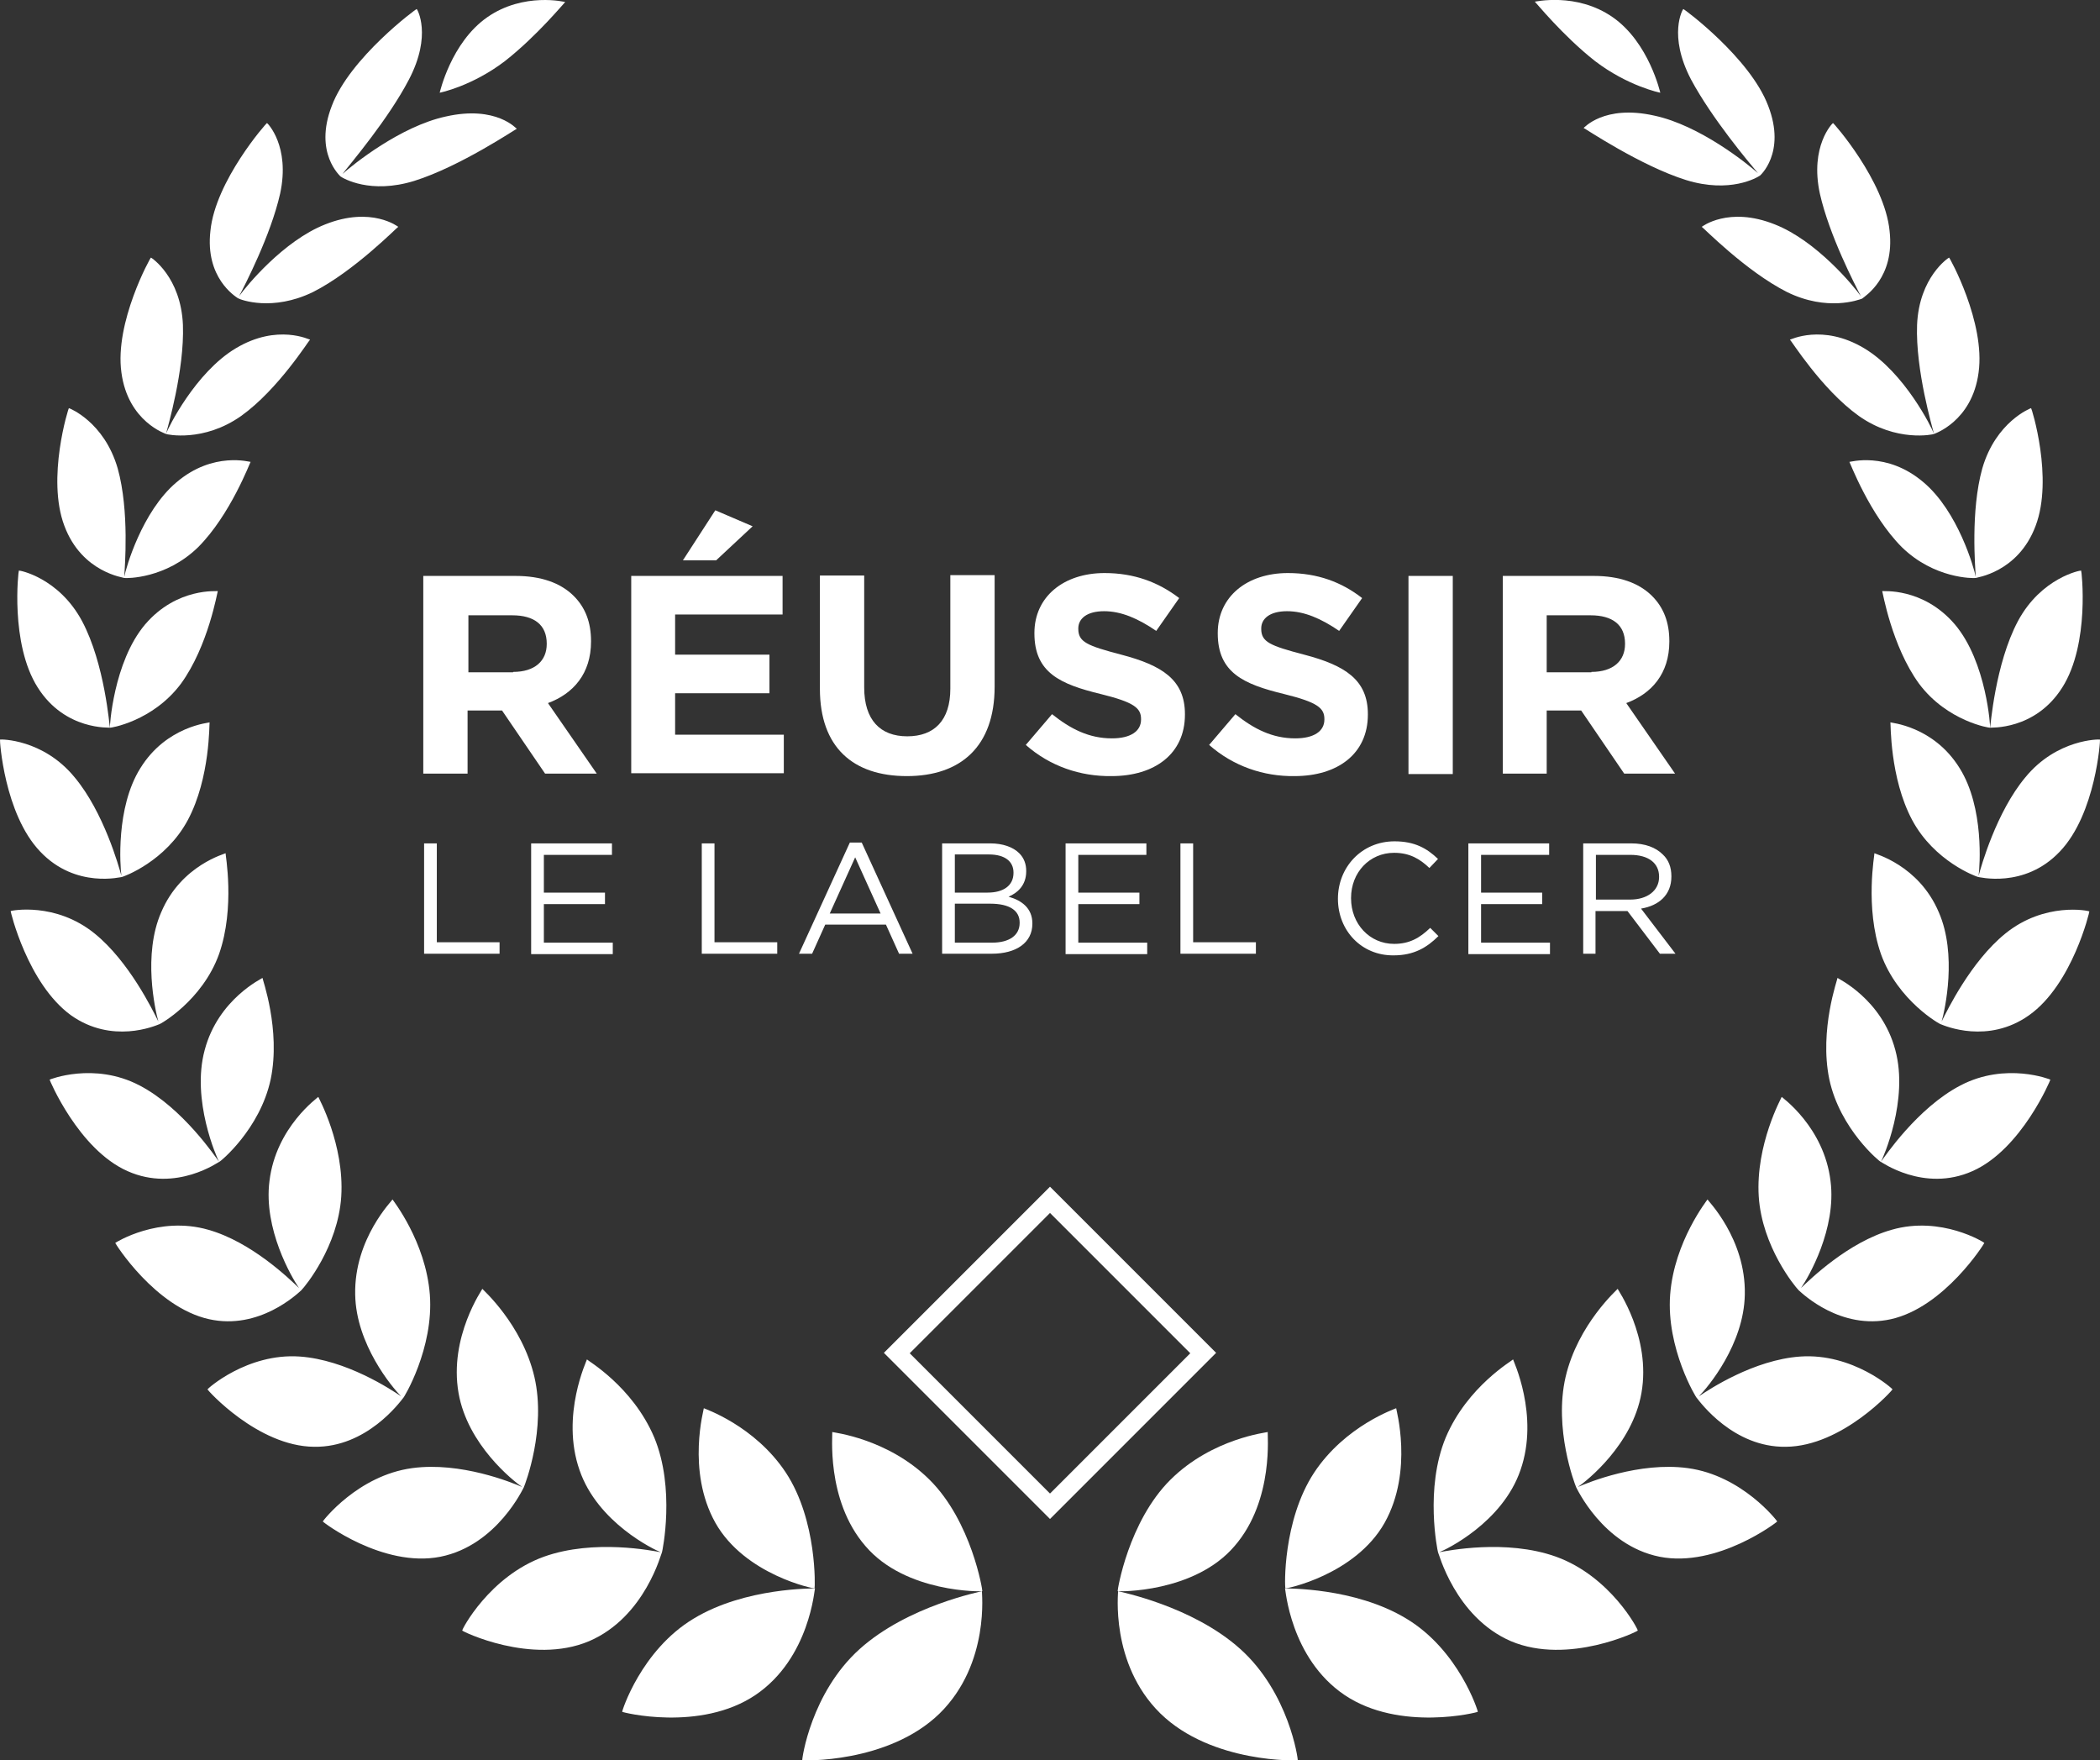 <svg xmlns="http://www.w3.org/2000/svg" id="Calque_1" x="0" y="0" viewBox="0 0 512 429.1" style="enable-background:new 0 0 512 429.1" xml:space="preserve"><rect x="0" y="0" width="512" height="429.1" fill="#333333" stroke="none"/><style>.st0{fill:#fff}</style><g id="XMLID_1821_"><g id="XMLID_1822_"><path id="XMLID_00000104678531758512975090000009545913921147029438_" class="st0" d="M103.4 140.4h22.3c6.2 0 11 1.7 14.2 4.9 2.8 2.8 4.2 6.4 4.2 11v.1c0 7.8-4.3 12.7-10.5 15l11.9 17.2h-12.6l-10.5-15.4H114v15.4h-10.8v-48.2zm21.7 23.4c5.3 0 8.2-2.7 8.2-6.8v-.1c0-4.6-3.1-6.9-8.4-6.9h-10.7v13.9h10.9z"></path><path id="XMLID_00000066475979391546494190000006927409201963146385_" class="st0" d="M153.9 140.4h36.9v9.4h-26.2v9.8h23v9.4h-23v10.1h26.5v9.4h-37.2v-48.1zm20.5-16 9.1 3.9-8.9 8.3h-8.1l7.9-12.2z"></path><path id="XMLID_00000132794860728976425060000009753102580157631107_" class="st0" d="M199.9 167.9v-27.6h10.8v27.3c0 7.9 3.9 11.9 10.5 11.9s10.5-3.9 10.5-11.6v-27.7h10.8v27.2c0 14.6-8.3 21.8-21.4 21.8s-21.2-7-21.2-21.3z"></path><path id="XMLID_00000109013221906067675760000009841351009651446419_" class="st0" d="m250.1 181.6 6.4-7.5c4.5 3.6 9 5.9 14.6 5.9 4.5 0 7.1-1.7 7.1-4.6v-.1c0-2.7-1.7-4.1-9.8-6.1-9.9-2.4-16.2-5.2-16.2-14.8v-.1c0-8.8 7.1-14.6 17.1-14.6 7.2 0 13.1 2.2 18.2 6.1l-5.6 8c-4.4-3-8.5-4.8-12.7-4.8-4.2 0-6.3 1.8-6.3 4.2v.1c0 3.2 2.1 4.1 10.5 6.3 9.9 2.6 15.5 6.1 15.5 14.5v.1c0 9.6-7.4 15-17.9 15-7.6.1-15-2.4-20.9-7.6z"></path><path id="XMLID_00000127751160035889028810000010715715012359699378_" class="st0" d="m294.8 181.6 6.4-7.5c4.5 3.6 9 5.9 14.6 5.9 4.5 0 7.1-1.7 7.1-4.6v-.1c0-2.7-1.7-4.1-9.8-6.1-9.9-2.4-16.2-5.2-16.2-14.8v-.1c0-8.8 7.1-14.6 17.1-14.6 7.2 0 13.1 2.2 18.1 6.1l-5.6 8c-4.4-3-8.5-4.8-12.7-4.8-4.2 0-6.3 1.8-6.3 4.2v.1c0 3.2 2.1 4.1 10.5 6.3 9.9 2.6 15.5 6.1 15.5 14.5v.1c0 9.6-7.4 15-17.9 15-7.5.1-14.9-2.4-20.8-7.6z"></path><path id="XMLID_00000173120241643948654590000016719113444118864040_" class="st0" d="M343.4 140.4h10.8v48.3h-10.8v-48.3z"></path><path id="XMLID_00000027577105156509899680000007095144903789711292_" class="st0" d="M366.3 140.4h22.3c6.2 0 11 1.7 14.2 4.9 2.8 2.8 4.2 6.4 4.2 11v.1c0 7.8-4.3 12.7-10.5 15l11.9 17.2H396l-10.5-15.4h-8.4v15.4h-10.7v-48.2zm21.7 23.4c5.3 0 8.2-2.7 8.2-6.8v-.1c0-4.6-3.1-6.9-8.4-6.9h-10.7v13.9H388z"></path></g></g><path class="st0" d="M103.4 205.6h3.1v24.1h15.3v2.8h-18.4v-26.9zM129.5 205.6h19.7v2.8h-16.6v9.2h14.9v2.8h-14.9v9.4h16.8v2.8h-19.9v-27zM171.1 205.6h3.1v24.1h15.3v2.8h-18.4v-26.9zM207.2 205.4h2.9l12.4 27.1h-3.3l-3.2-7.1h-14.8l-3.2 7.1h-3.2l12.4-27.1zm7.5 17.3-6.2-13.7-6.2 13.7h12.4zM229.8 205.6h11.6c3.1 0 5.6.9 7.1 2.4 1.2 1.2 1.7 2.7 1.7 4.3v.1c0 3.5-2.2 5.3-4.3 6.2 3.2.9 5.8 2.8 5.8 6.5v.1c0 4.6-3.9 7.3-9.9 7.3h-12.1v-26.9zm11 12c3.7 0 6.3-1.6 6.3-4.8v-.1c0-2.7-2.1-4.4-6-4.4h-8.3v9.3h8zm1.1 12.2c4.2 0 6.7-1.8 6.7-4.8v-.1c0-2.9-2.4-4.6-7.2-4.6h-8.6v9.5h9.1zM259.8 205.6h19.7v2.8h-16.6v9.2h14.9v2.8h-14.9v9.4h16.8v2.8h-19.9v-27zM287.8 205.6h3.1v24.1h15.3v2.8h-18.4v-26.9zM326.2 219.1c0-7.7 5.8-14 13.8-14 4.9 0 7.9 1.7 10.6 4.3l-2.1 2.2c-2.3-2.2-4.8-3.7-8.6-3.7-6 0-10.5 4.8-10.5 11v.1c0 6.2 4.5 11.1 10.5 11.1 3.7 0 6.2-1.4 8.8-3.9l2 2c-2.8 2.8-6 4.7-10.9 4.7-7.8.1-13.6-6-13.6-13.8zM358 205.6h19.7v2.8h-16.6v9.2H376v2.8h-14.9v9.4h16.8v2.8H358v-27zM386 205.6h11.7c3.4 0 6 1 7.7 2.7 1.4 1.3 2.1 3.1 2.1 5.3v.1c0 4.5-3.1 7.1-7.4 7.8l8.4 11h-3.8l-7.9-10.4H389v10.4h-3v-26.9zm11.5 13.7c4 0 7-2.1 7-5.5v-.1c0-3.3-2.6-5.3-7-5.3h-8.4v10.9h8.4zM302.4 402c-11.8-10.6-29.7-14-29.8-14.1.1-.1-2.1 17.6 10.3 29.8 12.6 12.3 33.8 11.5 33.5 11.4.1-.2-2.1-16.4-14-27.1z"></path><path class="st0" d="M301 376.9c9.8-11.3 7.9-27.8 8.1-27.8-.1.1-13.5 1.5-23.7 11.6-10.3 10.2-13 27.1-12.9 27.2 0 .1 18.7.5 28.5-11zM342.9 394.6c-12.7-7.7-29.4-7.3-29.6-7.4.1-.1 1.2 17 14.5 26 13.5 9.1 32.7 4.2 32.5 4.1.1-.1-4.6-15-17.4-22.7z"></path><path class="st0" d="M337.6 371.2c7.1-12.7 2.7-27.9 2.8-27.9-.1.1-12.4 4.2-20 15.7-7.7 11.7-7.2 28.1-7 28.2-.1.2 17-3.2 24.2-16zM379.4 379.5c-12.3-4.4-26.7-1.4-28.5-1.1 1.6-.6 15.4-7.2 19.8-20 4.7-13.4-1.9-27-1.8-27 0 .2-11.1 6.5-16.4 19-5.2 12.5-2 27.7-1.9 28 .1-.1 4.1 15.8 17.8 21.7 14 5.9 31.1-2.5 30.9-2.6.2-.1-6.6-13.2-19.9-18zM411.5 357.9c-11.8-1.6-24.3 3.5-26.8 4.6 2.2-1.5 13.3-10.3 15.5-22.9 2.4-13.7-5.9-25.4-5.8-25.4 0 .1-9.7 8.6-12.7 21.5-2.9 12.6 2.2 26 2.6 26.9 0-.1 6.4 14.1 20.3 16.9 14.1 2.8 28.9-8.6 28.7-8.6 0-.1-8.5-11.2-21.8-13zM438.9 330.7c-11.3.8-22.2 8-24.7 9.7 2.2-2.2 11-12.7 11.2-24.8.3-13.7-9.2-23.1-9.1-23.2 0 .1-8.1 10.2-9.1 23.2-1 13.1 6.4 25.3 6.5 25.2.8 1 8.9 12.1 21.7 11.9 13.8-.1 26.2-14 26-14 .2 0-9.6-8.9-22.5-8zM461.2 299.8c-10.6 3-19.9 12.1-22.1 14.2 1.8-2.6 8.7-14.4 7.2-26.1-1.6-13.2-11.9-20.4-11.9-20.5 0 .1-6.4 11.6-5.6 24.3.8 12.2 8.8 21.9 9.7 22.8l.1.1c.9.8 10.2 9.7 22.4 7 13.1-2.9 22.9-18.6 22.8-18.6 0-.1-10.5-6.7-22.6-3.2zM478 264.6c-10.6 5.5-18.7 17.7-19.4 18.6.5-.9 6.8-15 3.5-27.2-3.3-12.5-14.1-17.5-14.1-17.6.1.1-4.5 12.6-2 24.7 2.6 12.2 12.4 20.2 12.5 20.1 0-.1 10.5 7.6 22.4 2.3 12-5.3 19.1-22.4 19-22.3.1 0-10.8-4.4-21.9 1.4zM488.9 227.6c-8.4 6.8-14.2 18.8-15.5 21.4.8-2.9 3.8-16.3-.7-26.6-4.9-11.6-15.8-14.3-15.7-14.4.1.1-2.4 13.2 1.6 24.6 4.1 11.4 14.5 17.2 14.6 17.1 1 .4 11.5 4.9 21.5-2.2 10.6-7.5 14.8-25.4 14.7-25.3-.1-.2-10.9-2.4-20.5 5.4zM512 180.3c-.1-.1-10.5-.2-18.2 9.2-7.1 8.5-10.8 21.8-11.4 24 .3-2.2 1.4-16.6-4.6-26.2-6.4-10.4-17-11.1-16.9-11.2.1.1-.2 13.5 5.3 23.8 5.4 10.1 15.6 13.8 16.1 13.9-.1-.1 11.2 3 19.9-6.2 8.8-9.2 9.9-27.3 9.8-27.3zM507.4 139.1c-.1-.1-9.7 1.7-15.4 12.3-5.6 10.5-6.7 25.9-6.8 26-.1-.1 10.9.8 17.6-9.8 6.8-10.7 4.7-28.6 4.6-28.5z"></path><path class="st0" d="M458.9 144.1c.1.1 2.3 13.4 9 22.6 6.9 9.2 17.3 10.8 17.3 10.7.1.1-.8-16-8.6-25.2-7.8-9.1-17.7-8-17.7-8.1zM495.2 99.5c-.1 0-8.6 3.3-11.9 14.7-2.9 10.4-1.7 24.2-1.6 26.4-.4-2.1-4.3-15.9-12.7-23-9-7.7-18.1-4.9-18.1-5 .1 0 4.9 12.9 12.8 20.8 7.9 7.7 17.4 7.6 18 7.5-.1-.1 10.3-1.2 14.6-12.7 4.4-11.6-1-28.8-1.1-28.7zM475.2 62.8c-.1 0-7.3 4.7-7.8 16.4-.4 11.1 3.8 25.2 4.1 26.5-.4-1.2-7.1-14.9-17-20.8-10.2-6.1-18.1-2-18.1-2.1.2 0 7.7 12.1 16.8 18.6 9.2 6.5 18.2 4.5 18.3 4.4-.1 0 9.3-2.9 10.9-15 1.7-12.2-7.1-28.1-7.2-28zM460.7 56.3C459.5 44.1 447 29.9 446.9 30c-.1 0-5.7 5.6-3.2 17.2 2.3 10.2 8.6 22.3 10 25-1.7-2.4-10.8-13.5-21-17.5-11.3-4.5-17.8.6-17.8.6.2 0 10.7 10.8 20.8 15.9 9.8 4.8 17.5 1.9 18.3 1.6.7-.6 8-5.1 6.7-16.5zM431.1 25.8c-4.4-11.7-20.6-23.7-20.7-23.6-.1 0-3.8 6.3 1.9 17.2 5.1 9.5 14.1 20.2 16.3 22.8-2.6-2.3-14.1-11.6-25.2-14-12.4-2.8-17.3 3.1-17.3 3 .2 0 13.8 9.2 25 12.7 10.7 3.3 17.3-.6 18-1.1-.2.2 6.5-5.4 2-17z"></path><path class="st0" d="M393.2 4.2c8.9 6.2 11.6 18.5 11.6 18.4-.1 0-7.9-1.6-15.9-7.7C381 8.7 374.3.4 374.2.4c-.1.1 10.1-2.4 19 3.8zM256 370.3l-40.5-40.5 40.5-40.5 40.5 40.5-40.5 40.5zm-34.2-40.4 34.2 34.2 34.2-34.2-34.2-34.2-34.2 34.2zM209.6 402c11.8-10.6 29.7-14 29.8-14.1-.1-.1 2.1 17.6-10.3 29.8-12.6 12.3-33.8 11.5-33.5 11.4-.1-.2 2.1-16.4 14-27.1z"></path><path class="st0" d="M211 376.9c-9.8-11.3-7.9-27.8-8.1-27.8.1.1 13.5 1.5 23.7 11.6 10.3 10.2 13 27.1 12.9 27.2 0 .1-18.7.5-28.5-11zM169.1 394.6c12.7-7.7 29.4-7.3 29.6-7.4-.1-.1-1.2 17-14.5 26-13.5 9.1-32.7 4.2-32.5 4.1-.1-.1 4.6-15 17.4-22.7z"></path><path class="st0" d="M174.4 371.2c-7.1-12.7-2.7-27.9-2.8-27.9.1.1 12.4 4.2 20 15.7 7.7 11.7 7.1 28.1 7 28.2.1.2-17-3.2-24.2-16zM132.6 379.5c12.3-4.4 26.7-1.4 28.5-1.1-1.6-.6-15.4-7.2-19.8-20-4.7-13.4 1.9-27 1.8-27 0 .2 11.1 6.5 16.4 19 5.2 12.5 2 27.7 1.9 28-.1-.1-4 15.8-17.8 21.7-14 5.9-31.1-2.5-30.9-2.6-.2-.1 6.6-13.2 19.9-18zM100.5 357.9c11.8-1.6 24.3 3.5 26.8 4.6-2.2-1.5-13.3-10.3-15.5-22.9-2.4-13.7 5.9-25.4 5.8-25.4 0 .1 9.7 8.6 12.7 21.5 2.9 12.6-2.2 26-2.6 26.9 0-.1-6.4 14.1-20.3 16.9-14.1 2.8-28.9-8.6-28.7-8.6 0-.1 8.5-11.2 21.8-13zM73.1 330.7c11.3.8 22.2 8 24.7 9.7-2.2-2.2-11-12.7-11.2-24.8-.3-13.7 9.2-23.1 9.1-23.2 0 .1 8.1 10.2 9.1 23.2 1 13.1-6.4 25.3-6.5 25.2-.8 1-8.9 12.1-21.7 11.9-13.8-.1-26.2-14-26-14-.2 0 9.6-8.9 22.5-8zM50.8 299.8c10.6 3 19.9 12.1 22.1 14.2-1.8-2.6-8.7-14.4-7.2-26.1 1.6-13.2 11.9-20.4 11.9-20.5 0 .1 6.4 11.6 5.6 24.3-.8 12.2-8.8 21.9-9.7 22.8l-.1.1c-.9.8-10.2 9.7-22.4 7-13.2-2.9-23-18.6-22.9-18.6.1-.1 10.6-6.7 22.7-3.2zM34 264.6c10.6 5.5 18.7 17.7 19.4 18.6-.5-.9-6.8-15-3.5-27.2 3.3-12.5 14.1-17.5 14.1-17.6-.1.1 4.5 12.6 2 24.7-2.6 12.2-12.4 20.2-12.5 20.1 0-.1-10.5 7.6-22.4 2.3-12-5.3-19.1-22.4-19-22.3-.1 0 10.8-4.4 21.9 1.4zM23.1 227.6c8.4 6.8 14.2 18.8 15.5 21.4-.8-2.9-3.8-16.3.7-26.6 4.9-11.6 15.8-14.3 15.7-14.4-.1.1 2.4 13.2-1.6 24.6-4.1 11.4-14.5 17.2-14.6 17.1-1 .4-11.5 4.9-21.5-2.2C6.7 239.8 2.5 222 2.6 222.1c.1-.1 10.9-2.3 20.5 5.5zM0 180.3c.1-.1 10.5-.2 18.2 9.2 7.1 8.5 10.8 21.8 11.4 24-.3-2.2-1.4-16.6 4.6-26.2 6.4-10.4 17-11.1 16.9-11.2-.1.1.2 13.5-5.3 23.8-5.4 10.1-15.6 13.8-16.1 13.9.1-.1-11.2 3-19.9-6.2C1 198.4-.1 180.3 0 180.3zM4.6 139.1c.1-.1 9.7 1.7 15.4 12.3 5.6 10.5 6.7 25.9 6.8 26 .1-.1-10.9.8-17.6-9.8-6.8-10.7-4.7-28.6-4.6-28.5z"></path><path class="st0" d="M53.1 144.1c-.1.1-2.3 13.4-9 22.6-6.9 9.2-17.3 10.8-17.3 10.7-.1.1.8-16 8.6-25.2 7.8-9.1 17.7-8 17.7-8.1zM16.8 99.5c.1 0 8.6 3.3 11.9 14.7 2.9 10.4 1.7 24.2 1.6 26.4.4-2.1 4.3-15.9 12.7-23 9-7.7 18.1-4.9 18.1-5-.1 0-4.9 12.9-12.8 20.8-7.9 7.7-17.4 7.6-18 7.5.1-.1-10.3-1.2-14.6-12.7-4.4-11.6 1-28.8 1.1-28.7zM36.8 62.8c.1 0 7.3 4.7 7.8 16.4.4 11.1-3.8 25.2-4.1 26.5.4-1.2 7.1-14.9 17-20.8 10.2-6.1 18.1-2 18.1-2.1-.2 0-7.7 12.1-16.8 18.6-9.2 6.5-18.2 4.5-18.3 4.4.1 0-9.3-2.9-10.9-15-1.7-12.2 7.1-28.1 7.2-28zM51.3 56.3C52.5 44.1 65 29.9 65.1 30c.1 0 5.7 5.6 3.2 17.2-2.3 10.2-8.6 22.3-10 25 1.7-2.4 10.8-13.5 21-17.5 11.3-4.5 17.8.6 17.8.6-.2 0-10.7 10.8-20.8 15.9-9.9 4.8-17.6 1.9-18.3 1.5-.7-.5-8-5-6.7-16.4zM80.9 25.8c4.4-11.7 20.6-23.7 20.7-23.6.1 0 3.8 6.3-1.9 17.2-5 9.6-14.1 20.3-16.2 23 2.6-2.3 14.1-11.6 25.2-14 12.4-2.8 17.3 3.1 17.3 3-.2 0-13.8 9.2-25 12.7-10.7 3.3-17.3-.6-18-1.1.1 0-6.6-5.6-2.1-17.2z"></path><path class="st0" d="M118.8 4.2c-8.9 6.2-11.6 18.5-11.6 18.4.1 0 7.9-1.6 15.9-7.7C131 8.7 137.7.5 137.8.5c.1 0-10.1-2.5-19 3.7z"></path></svg>